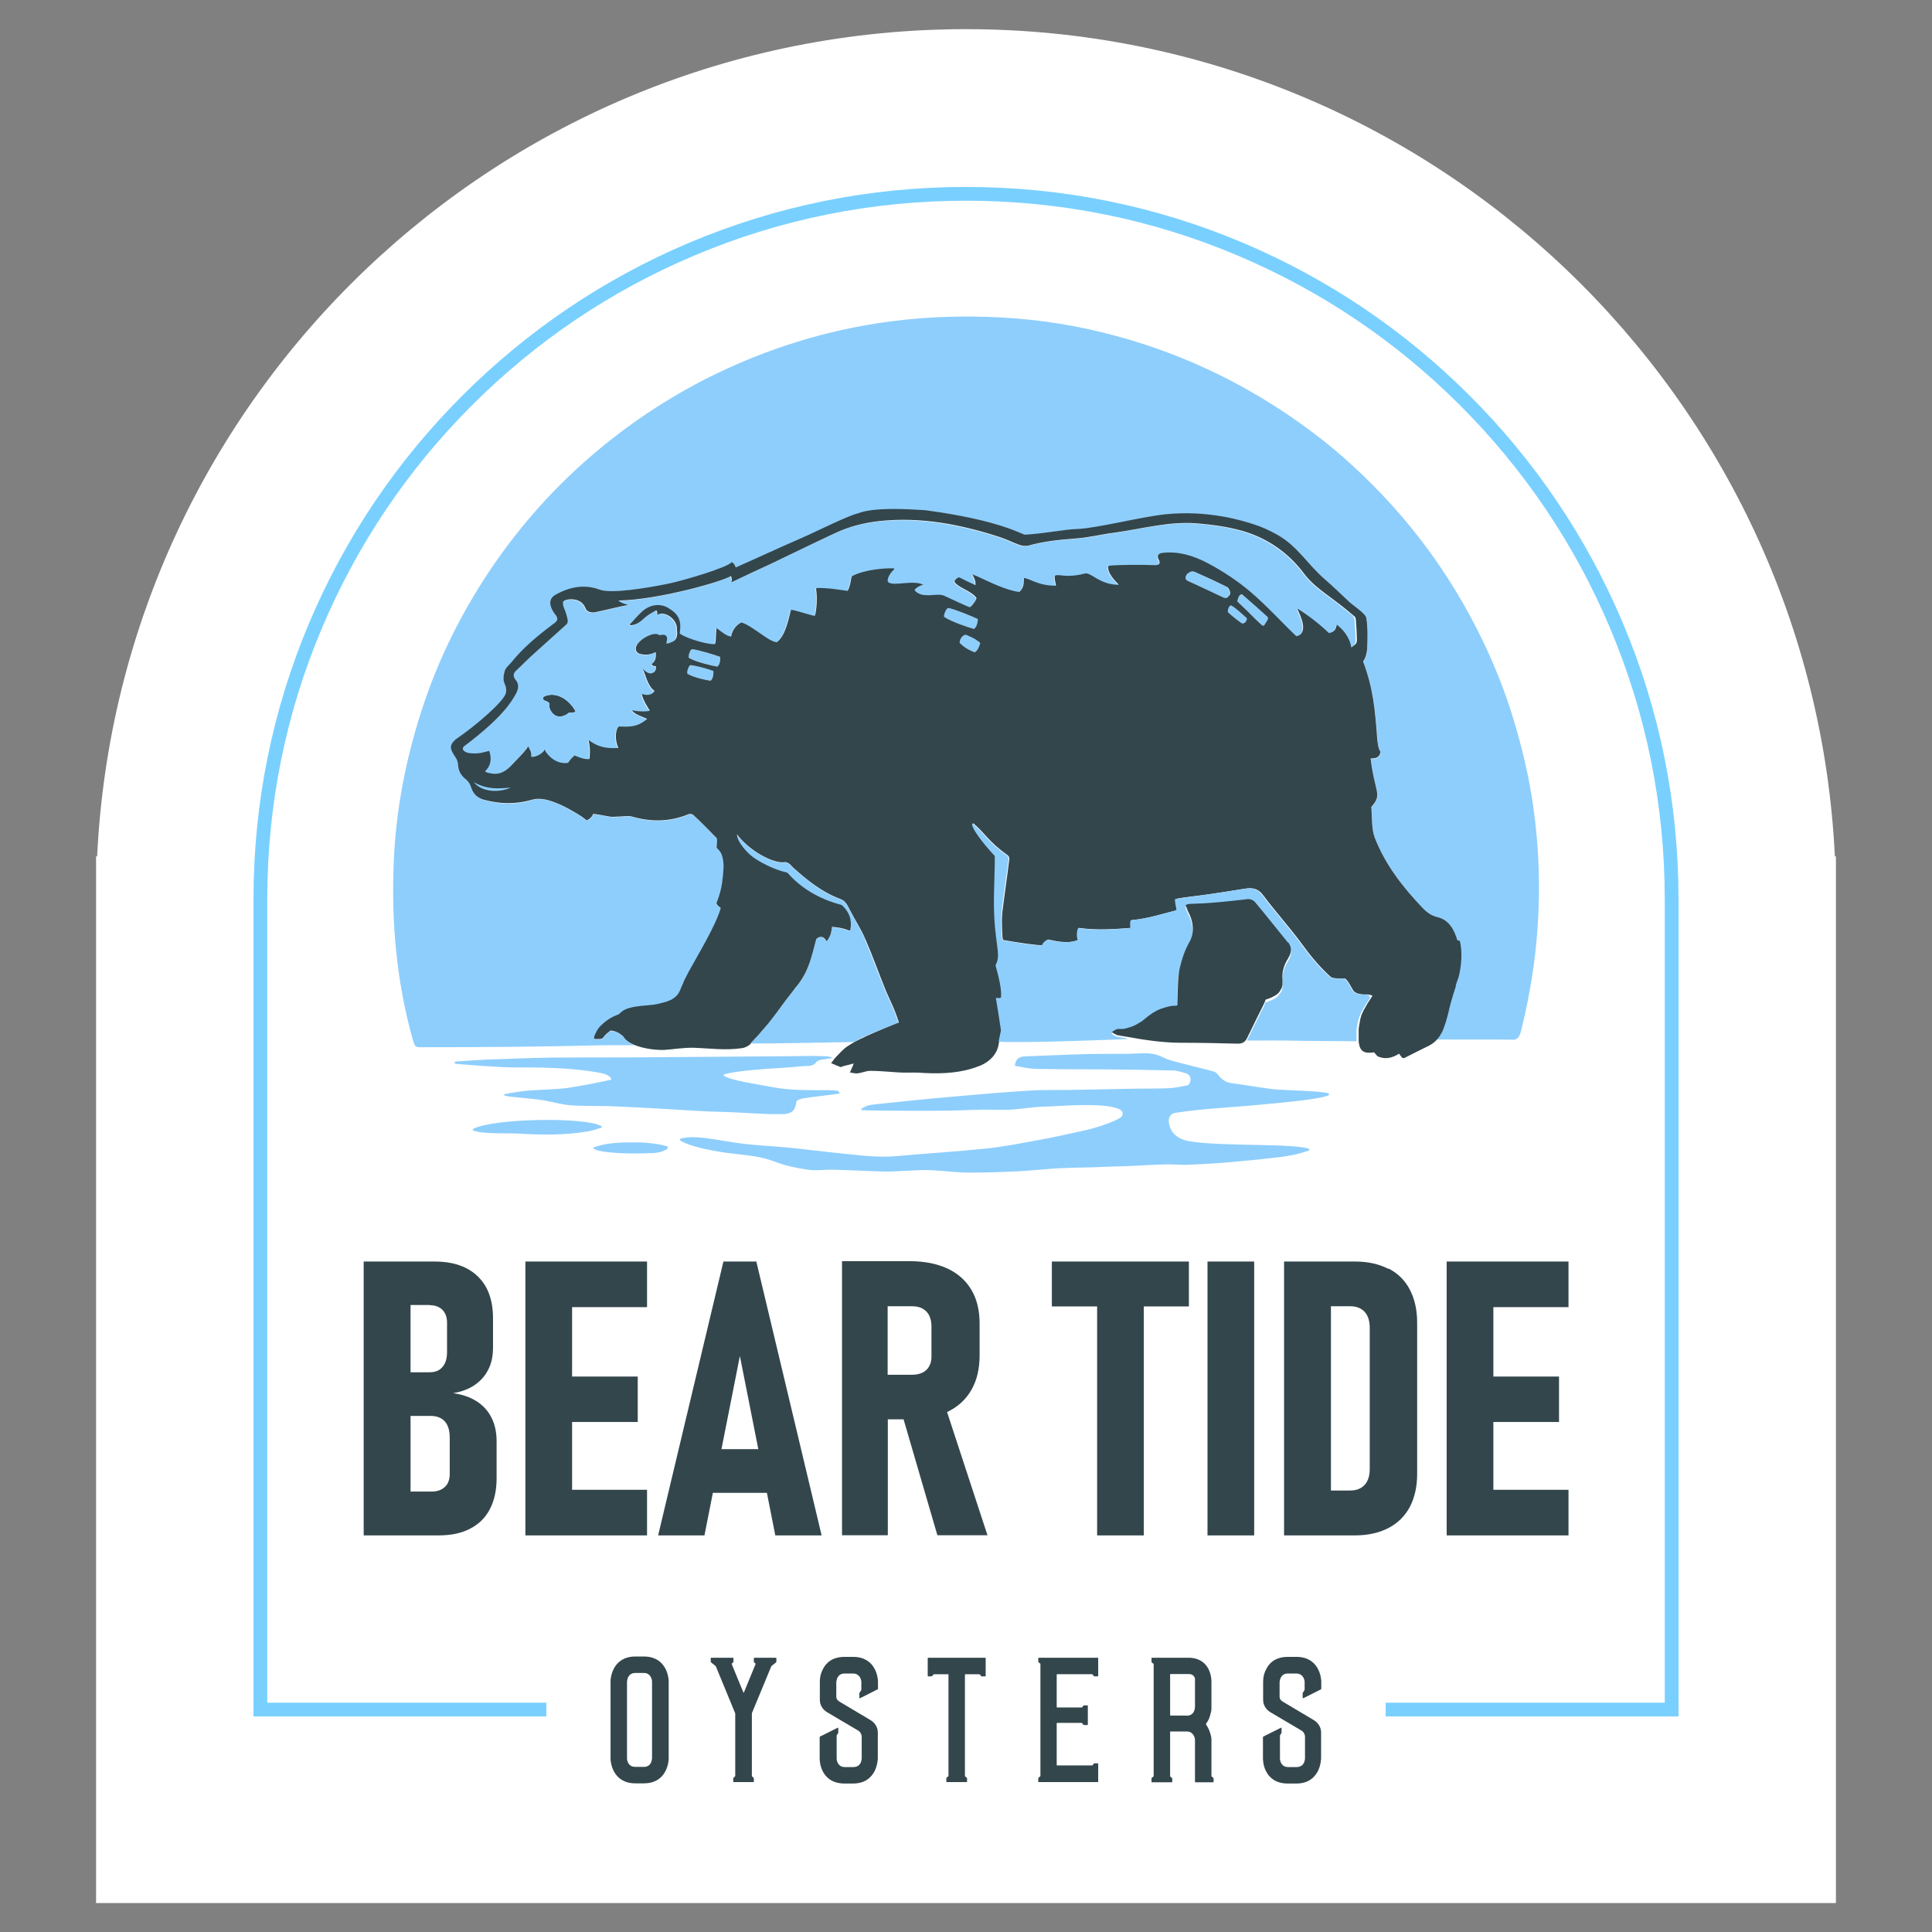 <?xml version="1.0" encoding="UTF-8"?>
<svg id="Layer_1" xmlns="http://www.w3.org/2000/svg" version="1.1" viewBox="0 0 1080 1080">
  <rect x="0" y="0" width="1080" height="1080" fill="#808080" stroke="none"/>
  <!-- Generator: Adobe Illustrator 29.0.0, SVG Export Plug-In . SVG Version: 2.1.0 Build 186)  -->
  <defs>
    <style>
      .st0 {
        fill: #8ecefc;
      }

      .st1 {
        fill: #79d0ff;
      }

      .st2 {
        fill: #33464c;
      }

      .st3 {
        fill: #fff;
      }
    </style>
  </defs>
  <path class="st3" d="M1025.7,478.7c-12.5-257.5-225.2-462.4-485.7-462.4S66.7,221.2,54.3,478.7h-.6v585.1h972.6V478.7h-.6Z"/>
  <g>
    <g>
      <path class="st2" d="M304.3,389.3c-1.3.6-.6,2.2.1,2.3,1.1.3,1.9.8,2.4,1.2.2.2.4.5.3.8-.2,1,.1,2.5.5,3.2,3.4,6.7,9.6,2.6,10.5,1.5,1.3,0,2.3.1,3.2-.2.3-.1.5-.5.3-.8-4.3-7.3-11.5-10.7-17.3-8Z"/>
      <path class="st0" d="M756.8,344.7c-3.1-2.5-6.2-5.1-9.3-7.5-6.5-5-13.6-9.4-18.7-16.2-9-12-20.9-20.1-35.2-24.2-7.9-2.2-16.2-3.3-24.4-4-15.9-1.4-31.3,3.1-46.8,5.2-7.1,1-14.1,2.7-21.2,3.2-9,.7-17.9,1.5-26.6,4-1.6.5-3.6,0-5.3-.5-3.7-1.3-7.1-3.1-10.8-4.3-21.9-7-44.1-11.3-67.3-8.9-8.4.9-16.5,3-24.2,6.5-12.2,5.6-24.2,11.5-36.2,17.3-5.3,2.5-17.1,7.9-22.4,10.5.5-1.3.4-2.4-.1-3.6-4.3,2.9-40.2,13.3-62.9,13.7,1.4,1.3,3.7,2,4.8,2.2.2,0,.1.4,0,.4-5.2,1-12.3,2.9-17.6,3.9-2.5.5-5-.2-5.7-2.4-2.6-6.7-12-4.9-12.4-3.4-.2.9,0,2.1.5,3.5.8,2.1,1.5,4.3,2,6.4.2.8,0,2.2-.6,2.7-6,5.5-12.2,10.9-18.2,16.4-3.3,3-6.4,6.3-9.8,9.3-1.9,1.7-2,3.5-.5,5.3,2.6,3.1,1.2,6.2-.4,8.9-1.6,2.7-6.1,11.6-28.5,28.4-.8.7-1.4,2.6,2.5,3.6,5.6.8,8.9-.6,11.4-1.1.2,0,.4,0,.4.3,1.9,6-.4,9-2.4,11,.3.8,2.5,1.1,3.8,1.3,4.4.8,7.9-1.3,10.6-4.3,2.5-2.7,8.5-8.5,9.6-10.9.4,1,2.1,3.2,1.7,5.8,3.1.6,7.2-2.7,7.5-4,1.9,3.9,7.2,8.5,13.1,7.4,1.6-2.2,2.9-3.4,3.7-4.1.6.3,6,2.7,8.3,1.9.7-5.6-.2-8.3-.4-10.5,5.2,4.1,10.1,4.8,16.6,4.4-2.1-4-1.8-10.7.3-12,6,.2,10.1.4,15.7-4.2-2.2-1.4-7-2.4-8.5-4.9,2.9.8,8.9.9,10,.2-1.4-2.3-3.3-4.6-4.5-9.3,3.5,1.1,5.8.5,7.2-1.7-4.2-2.8-5.3-10.3-6.7-12.3,1.5,1.4,3.3,2.8,4.8,2.5,2-.4,2.7-1.8,2.7-3.7,0-.2-.2-.4-.5-.4-1,.2-1.7-.4-2-1.1,2.7-1.5,2.5-4.6,2.4-6.1,0-.3-.3-.6-.6-.4-1.8,1-4.6,1.8-8.3.8-1.7-.5-2.9-2.2-2-4.3,1.4-3.4,7.5-7.1,11.2-6.8.8,0,1.7.7,1.7.7,2.7-.6,4.4-.3,4.3,2.3,0,.6-.1,1.5-.4,2.1,0,.1,0,.3.2.3.8,0,2.6-.8,3.3-1.1,3-1.5,2.5-4.8,2.4-6.7.5-5.5-6.6-11-11.2-8.2.3-1,.3-1.5-.1-2.4-.1-.2-.4-.3-.6-.1-1.8,1.2-3.8,1.9-7.3,5.1-1.2,1.1-2.6,2-4.1,2.6-1.4.5-2.8.8-3.2.2,2.3-2.4,4.4-5,6.9-7.3,4.5-4.1,10.2-4.8,14.7-2.1,6.1,3.5,7.6,7,6.5,14,0,.2,0,.4.2.5,2.4,1.8,12.7,5.6,18.9,5.8.4,0,.8-.3.8-.7.4-2.1.2-5,.6-8.3,2,1.3,5.6,4.7,8.2,4.7.7-4.7,4.5-7.5,5.9-7.8,6.6,2.2,15.1,10.7,19.6,11,4.9-3.6,6.7-13.4,7.8-17.6,0-.3.4-.5.7-.5,4.9,1,12.1,3.6,12.7,3.3.6-.3,1.8-8.4.8-14.9,0-.3.2-.6.5-.6,6.2-.3,13.2,1.1,17.1,1.6,1.2-2,1.6-4.4,2.1-7.4,0-.4.3-.8.7-1,6.7-3.6,18-4.4,23-4.2.3,0,.4.4.2.6-2.8,2.7-3.4,4.4-3.6,6.3,0,.3.1.6.3.8,3,2.7,13.8-1.4,19.6,1.5-2.1.6-3.9,1.6-4.7,2.7-.1.2-.1.4,0,.5.8,1,2.4,2.1,4.4,2.4,5.2.8,8.9-.9,12.2.6,3.2,1.5,13.5,6.3,14.1,6.3.9-.1,4.2-4.6,3.7-5.2-2.7-4-11.7-6.2-12.3-9.4.6-1,1.9-2.2,2.9-2,2,1.1,6.1,3.1,8.9,4.3.2-3-1.2-4.6-1.8-6,.9.3,1.7.5,2.4.9,6.4,2.8,16.6,8.1,23.9,8.9,2.7-2.5,2.4-4.9,2.5-7.4,0-.2.3-.4.5-.4,4.7,1.3,8.2,4.3,17.5,4.3-.2-1-1.2-5.3-.5-5.6,2.3-1.2,5.7,1.6,16.6-1.2,3.5-.9,8.1,6.3,18.9,6.3.3-.3-5.6-4.9-5.9-9.6,0-.6.4-1,.9-1.1,6.2-.6,19-.6,25.1-.3,2.3,0,3.7-.6,2.2-3.3-1-1.9,0-3.2,1.9-3.5,9.3-1.2,18.1,1.7,26,5.9,8.1,4.3,16.7,10,23.7,16,8.2,7.1,18.6,18.2,25.4,24.6,0,0,.2.1.3,0,6.9-1.8,1.8-11.7.4-15,0-.1,0-.3.2-.2,1.9,1.2,9.9,6.3,17.4,13.5,3.4-.6,3.8-2.5,4.4-4.7,3.3,2.5,7,6.5,8.1,12.7.5-.9,2.8-1.1,2.7-3.7,0-4-.3-8-.6-12,0-.5-.4-1.2-.8-1.5ZM321.3,398.1c-1,.3-2,.3-3.2.2-.9,1.1-7,5.2-10.5-1.5-.4-.8-.6-2.2-.5-3.2,0-.3,0-.6-.3-.8-.5-.4-1.3-.9-2.4-1.2-.8,0-1.4-1.7-.1-2.3,5.9-2.6,13,.7,17.3,8,.2.3,0,.7-.3.8Z"/>
      <path class="st0" d="M857.2,451.5c-2.3-16.5-6.1-32.6-10.9-48.6-7-23.2-16.7-45.2-28.7-66.1-11.3-19.6-24.5-37.8-39.7-54.6-13.4-14.7-27.8-28.2-43.6-40.1-15.9-12-32.7-22.5-50.6-31.5-19.1-9.6-38.8-17.1-59.4-22.7-20.9-5.7-42.2-9.2-64-10.4-20.4-1.1-40.8-.6-61.1,2-24.5,3.1-48.2,9-71.2,17.6-28.9,10.8-55.7,25.5-80.4,44-27.6,20.7-51.2,45.2-70.8,73.4-17.9,25.9-31.9,53.7-41.5,83.8-8.7,27.2-14,55-15.2,83.6-1.4,33.4,1.5,66.4,10.5,98.7,1.6,5.6,1.3,4.8,9,4.8,1.5,0,3,0,4.5,0,29.5,0,58.9-.3,88.4-1,7.4-.2,14.8-.1,22.2-.1-2.9-1.2-5.2-2.8-6.2-4.8,0,0,0,0,0,0-.3-.2-.6-.5-.9-.7,0,0-.2-.1-.3-.2-.1-.1-.3-.2-.4-.3-.1,0-.2-.2-.3-.2-.1,0-.2-.2-.4-.3-.1,0-.3-.2-.4-.2-.1,0-.2-.1-.4-.2-.1,0-.3-.2-.5-.2-.1,0-.2-.1-.4-.2-.2,0-.4-.1-.5-.2-.1,0-.2,0-.4-.1-.2,0-.5-.1-.7-.2-.1,0-.2,0-.3,0-.4,0-.7-.1-1.2-.2-.9.7-2.5,1.7-3.9,3.7-.1.2-.3.3-.5.5,0,0-.1,0-.2.1-.1,0-.3.2-.4.2-.1,0-.2,0-.3.1-.1,0-.2,0-.3.1-.1,0-.2,0-.3,0-.1,0-.2,0-.4,0-.1,0-.2,0-.3,0-.1,0-.2,0-.3,0,0,0-.2,0-.3,0-.1,0-.2,0-.4,0,0,0-.1,0-.2,0-.1,0-.3,0-.4,0,0,0-.1,0-.2,0,0,0-.2,0-.3,0,0,0,0,0,0,0,0,0,0,0,0,0-.3,0-.6-.4-.5-.7,0,0,0,0,0,0,0,0,0,0,0,0,0-.2,0-.3.1-.5,0-.1,0-.2,0-.3,0-.2.1-.3.2-.5,0-.1,0-.2.1-.3,0-.1.1-.3.2-.4,0-.1.1-.3.2-.4,0-.1.1-.2.2-.4,0-.1.1-.3.2-.4,0,0,0-.2.1-.3,0-.2.2-.4.3-.5.5-.8,1-1.5,1.5-2.1.3-.4.7-.7,1.1-1.1,2.3-2.2,5.1-4.1,8.1-5.3.5-.2,1-.4,1.5-.6.2-.1.4-.3.7-.6.2-.2.3-.3.5-.5.6-.5,1.4-1.2,2.9-1.8,1.8-.8,3.9-1.2,6.1-1.5,1.3-.2,2.8-.3,4.5-.5,1.1,0,2.1-.2,3.2-.3,1.2-.1,2.6-.3,4-.6,2-.4,3.9-.8,5.5-1.5.1,0,.3-.1.4-.2.1,0,.2,0,.3-.1.2,0,.4-.2.6-.3,0,0,.2,0,.3-.1.3-.1.5-.3.8-.4,0,0,0,0,0,0,.2-.1.5-.3.7-.5,0,0,0,0,0,0,.2-.2.4-.3.7-.5,0,0,0,0,0,0,.2-.2.4-.3.6-.5,0,0,0,0,.1-.1.2-.2.3-.4.5-.5,0,0,.1-.1.2-.2.1-.2.3-.4.4-.5,0-.1.1-.2.2-.3.1-.2.2-.3.3-.5,0-.2.2-.3.3-.5,0-.1.2-.3.2-.4.2-.3.3-.7.5-1.1.2-.6.5-1.3.8-1.9,0,0,0,0,0,0,.3-.7.6-1.4.9-2,0,0,0-.1,0-.2.3-.6.6-1.3.9-1.9,0-.1.1-.2.2-.3.3-.6.6-1.2.9-1.8.4-.7.7-1.4,1.1-2.1,4.9-9,14.7-25.1,17.7-35.2-.7-.6-1.9-1.4-2.4-2.7,2.2-5.9,3.2-10.6,3.6-15.2.3-4.1.7-7.2-.4-11.1-.7-2.6-1.9-3.4-3.1-4.7,0-.7.7-4.8,0-5.4-4-3.9-8.8-9.1-12.9-12.8-.7-.6-2-.8-2.9-.5-10.3,4.2-20.7,4.5-31.4,1.3-2.5-.7-5.4-.1-8.1,0-1.2,0-2.5.3-3.6.1-2.6-.3-7.6-1.5-10.2-1.6-.3,1.8-3,3.5-3.7,3.6-1.1-1.5-10.7-7.1-15.3-9.1-4.7-2-10-4-15.2-2.4-9,2.7-17.7,2.5-26.7,0-3.8-1-6.1-3.3-7.3-7.1-.5-1.7-1.6-3.3-3-4.4-2.6-2.1-4-4.5-4.2-7.8-.1-1.4-.5-2.9-1.2-4-3.2-4.7-4.2-7,0-10.6,11.8-8,26.4-20.9,27.8-25.5.5-1.6.3-3.5-.7-5.7-.9-1.9-.5-4.8.2-7,.6-1.8,2.5-3.2,3.7-4.8,6.5-8,14.4-14.5,22.6-20.8,2.4-1.8,4-2.7,2.4-5.2-.4-.6-.9-1.1-1.3-1.7-2.8-4.3-2.7-7.9.9-10,7.8-4.4,16.2-6.1,24.7-2.9,6.3,2.4,26.1-.8,38.3-3.3,8.4-1.7,33.7-9.3,35.5-12.1,1.6.9,1.9,2.1,2.3,3,10.7-4.7,26.2-11.9,36.9-16.5,8.1-3.5,25.1-12.2,31.6-13.8,9-3.5,27.7-2.3,37.4-1.7,42.9,5.6,54.2,13.8,55.9,13.7,13.8-1.1,20.9-3,29.2-3.2,10.8-.3,35.1-6.7,49.1-8.2,24.5-2.6,44.6,4,49.2,5.5,4.6,1.5,9,3.5,13.2,5.8,11.7,6.5,17.1,16.5,27,25.2,4.7,4,9.1,8.3,13.6,12.6,2.1,2,8.9,6.5,9.4,8.9.9,5.3.7,11.6.5,17,0,1.4-.9,5.4-2.3,7.3,5.7,15.1,6.7,27.3,7.9,43.5.1,1.6.5,5.1,1.6,6.6.1.2.2.4.2.6-.8,3.8-3.7,3.4-5.5,3.5,2.3,19.3,6.8,20,.4,27.1.4,4.9,0,12.4,1.8,16.9,5.9,15.2,15.8,27.9,27,39.7,2.3,2.4,4.8,4.2,8.2,5,6.5,1.6,9.3,7.3,11.1,12.9,1.8,5.7.9,15.2-.8,20.9-.3.7-.5,1.4-.8,2.1,0,0,0,0,0,0-.2.7-.5,1.5-.7,2.2,0,0,0,0,0,0,0,0,.2,0,.2,0-1,3.4-2.1,6.8-3.1,10.2-.1.4-.2.9-.3,1.3-.1.5-.2,1-.4,1.5,0,0,0,0,0,0,0,.3-.2.7-.2,1-.3,1.2-.6,2.4-.9,3.5,0,0,0,0,0,0,0,.4-.2.7-.3,1.1,0,0,0,0,0,0,0,.3-.2.7-.3,1,0,0,0,0,0,.1,0,.3-.2.6-.3.9,0,0,0,0,0,0,0,.3-.2.6-.3.9,0,0,0,0,0,0,0,.3-.2.6-.3.9,0,0,0,0,0,0-.6,1.8-1.2,3.3-1.9,4.3-.5.9-1.1,1.8-1.8,2.7h0c-.2.3,0,.7.4.7,5.2,0,14,0,22.3,0,9.4,0,18.1,0,20.1.1,3.9.4,4.6-3.8,5.2-6.2,4.5-18.5,7.6-37.2,8.9-56.2,1.6-22.7.8-45.3-2.4-67.8Z"/>
      <path class="st0" d="M483.7,525.3c-2.5-5.7-5.9-10.9-8.7-16.4-1.3-2.5-2.3-5-5.2-6.1-10.1-3.8-18.4-10.4-26.4-17.5-1.2-1.1-2-2.7-4.4-3.2-6.6,1.3-20.5-6.6-27.1-15.5,0,4.1,6.1,11,9.9,13.4,4.8,3.3,11.9,6.6,17.5,7.8.5,0,.9.3,1.2.7,6.8,7.6,16.3,13.8,29.3,17.4.4.1.8.3,1.1.6,5.4,5.3,4.8,10.4,4.3,13.6,0,.2-.3.3-.5.3-4.7-1.8-7.5-1.8-9.7-2.1-.4,3.8-.8,5.3-2.8,7.8-.1.2-.4.1-.5,0-.7-2.1-3-3.2-5.5-1-2.7,10.2-4.1,17.9-10.7,26.1-.4.5-.8,1-1.3,1.6-.1.2-.3.4-.4.6-.3.4-.6.8-.9,1.1-.2.2-.3.5-.5.7-.3.4-.6.8-.9,1.1-.2.2-.4.5-.5.7-.3.4-.6.9-1,1.3-.2.2-.3.4-.5.6-.5.6-.9,1.3-1.4,1.9-.2.3-.4.5-.6.8-.3.4-.6.8-.9,1.2-.5.6-1,1.3-1.4,1.9-.6.8-1.2,1.6-1.8,2.3-.1.1-.2.3-.3.4-.5.6-.9,1.2-1.4,1.8-.2.3-.4.5-.6.8-.4.5-.8,1-1.2,1.5-.2.3-.5.6-.7.9-.4.4-.7.9-1.1,1.3-.3.3-.5.6-.8.9-.3.4-.7.8-1.1,1.3-.3.3-.5.6-.8.9-.3.4-.7.8-1,1.2-.3.3-.6.6-.8.9-.3.4-.7.8-1,1.1-.3.3-.6.6-.9.9-.3.4-.7.7-1,1.1-.2.2-.3.3-.5.5l-.6.8c2.9,0,7.7,0,10.1,0,17.1-.3,30.8-.5,47.9-.8,3.8-2.7,10.4-5.2,24.6-10.7-2.7-8.5-5.3-13-7.3-17.8-3.9-9.5-7.3-19.2-11.4-28.7Z"/>
      <g>
        <path class="st0" d="M742.4,611.1c-5.3-1.4-25-1.6-30.4-2.2-7.9-.9-15.6-2.4-23.5-3.4-3.4-.4-5.7-2.2-7.7-4.8-.6-.8-1.6-1.6-2.6-1.8-1.8-.5-3.6-.9-5.3-1.4-4-1-7.9-1.9-11.9-3-3.7-1-7.5-1.7-10.8-3.4-3.5-1.8-7-2.4-10.7-2.3-3.5,0-7,.3-10.6.3-6.6,0-13.3,0-19.9.1-11.9.3-23.7.9-35.6,1.3-3.9.1-5.6,1.4-6.1,5.3,3.6.6,7.2,1.5,10.8,1.7.3,0,.6,0,.8,0,13.1.3,26.1.2,39.2.3,12.4.1,24.7.3,37.1.6,2.6,0,5.3.8,7.8,1.6,1.9.6,2.9,2.3,2.4,4.4-.2.9-.8,2.1-1.5,2.3-3.4.7-6.8,1.4-10.2,1.6-6.6.3-13.2.2-19.9.3-12.3.2-24.6.5-36.9.7-7.4.1-14.9-.1-22.2.4-14.3.9-28.5,2.1-42.7,3.4-13.9,1.2-27.7,2.6-41.6,4.1-3,.3-6.1.6-8.8,2.6-.3.3-.2.8.2.8,5.6.3,31.2.4,44.5.3,8,0,15.9-.5,23.9-.6,4.9,0,9.9.3,14.8,0,5.7-.3,11.3-1.4,17-1.6,9.8-.2,36.3-2.9,44.3,1.7,1.6.9,1.7,3.2.1,4.3-4.5,3-15.8,6.3-19.2,7-8.9,2-17.8,4-26.7,5.6-9.9,1.8-19.8,3.8-29.8,4.8-16.6,1.7-33.2,2.7-49.8,4.2-10.3.9-20.3-.5-30.5-1.5-9.9-1-19.9-2.3-29.8-3.3-8-.8-16.1-1.1-24.1-2-6.9-.8-13.8-2.2-20.7-3.1-4.1-.6-10.1-1.2-15.1,0-.6.2-.8,1-.2,1.3,5.3,3.2,15.9,5.2,22.6,6.3,10.1,1.6,20.3,1.6,30.1,5.4,5.9,2.3,12.3,3.6,18.6,4.5,4.7.7,9.6-.2,14.4,0,9.5.2,19.1.8,28.6,1,6.8.1,17.4-1,24.3-.8,8.8.3,14.7,1.4,23.5,1.4,8.9,0,16.9-.3,25.9-.7,6.8-.3,16-1.3,22.8-1.7,10.2-.5,18-.4,28.2-.9,4.1-.2,8.3-.2,12.4-.4,6.8-.3,13.7-.8,20.5-.9,4-.1,8,.4,12,.2,7.2-.3,14.4-.7,21.6-1.3,9.3-.8,18.6-1.7,27.9-2.8,4.5-.5,11.9-1.6,17.8-3.9.4-.2.4-.7,0-.9-8.4-3.2-48-1.2-66.7-4.2-5.5-1-9.6-3.5-11.1-8.4-1.6-5,.7-7.1,3-7.5,15.2-2.4,32.5-3.1,47.8-4.6,9.6-.9,31.9-2.8,37.8-5.1.6-.2.6-1.2,0-1.4Z"/>
        <path class="st0" d="M468.8,610c-1.3-.6-5.9-.6-7.2-.6-10.1,0-19.8.2-29.8-1.7-6.9-1.3-22.9-3.6-27.1-6.3-.3-.2-.3-.7.1-.8,4.9-1.5,14.2-2.4,23.7-3.1,7.3-.5,14.7-.9,20.2-1.5,2.6-.3,5.7.5,7.6-2.3.5-.7,2.3-1.2,3.3-1.4,1-.2,6.3-.8,5.9-1-1.4-.8-4.7-.9-6.2-.9-4.7-.2-9.4-.1-14.1,0-31,.2-62,.5-93.1.7-14.6,0-29.3,0-43.9.1-12,.2-23.9.7-35.9,1.1-3.2.1-11.7.7-17.5,1.1-.8,0-.8,1.2,0,1.3,9.2.8,26.4,2,31.7,2,10.8,0,21.6,0,32.4.9,5,.4,9.9,1,14.8,1.8,3,.5,7.8,1.5,8,4.1-.7.3-15.7,3.4-24,4.6-7.2,1-15.8,1-23,1.6-2.5.2-9,1.2-12.5,1.9-.5,0-.5.8,0,.9,4.6,1,14.5,1.5,19.8,2.3,5.9.8,11.4,2.7,17.3,3.1,7.7.5,17.7.2,25.4.6,15.5.7,29.9,1.6,45.4,2.5,5.1.3,10.2.5,15.3.6,10.7.3,21,1.4,31.8,1.2,3.7,0,7.5-.9,7.9-6.7,0-.6,1.2-1.4,2-1.6,1.4-.5,3-.7,4.5-.9,4.5-.7,12.6-1.5,17-2.2,1.4-.2.7-.9.1-1.1Z"/>
        <path class="st0" d="M336.2,629.5c-9.1-5.2-60.2-4.4-71.6,1.5-.4.2-.4.9,0,1,5.5,2.1,19,1.3,26,1.7,12.8.8,25.6.9,38.3-1.3,2.3-.4,4.6-1.2,7.2-2,.4-.1.5-.7,0-.9Z"/>
        <path class="st0" d="M372.7,640.7c-2.8-.8-8.9-2.1-17.8-2.1-6.5,0-15.8,0-22.9,2.8-.3.1-.4.5-.1.7,3,2.4,19.7,3.1,30.9,2.5,5.3.2,8.4-1.2,10.1-2.3.7-.4.5-1.4-.2-1.6Z"/>
      </g>
      <path class="st0" d="M685.8,328.1c-5.1-2.6-14.5-6.8-18-8.4-.9-.4-1.9-.4-2.8.1-.6.3-1.3.8-1.6,1.2-.9,1.3-1.5,2.9.8,3.9,3.8,1.6,7.5,3.5,11.3,5.2,2.7,1.2,5.3,2.5,8.5,4,.7.3,1.6.2,2.2-.4.6-.6,1.3-1.3,1.3-2,0-1.2-.8-3.1-1.8-3.6Z"/>
      <path class="st0" d="M694.6,332.5c-.3-.2-.6-.2-.9,0-.8.5-1.4,1.2-1.8,3.3,0,.2,0,.5.1.7.8.8,4.5,4.4,5.4,5.2,2.7,2.6,6.5,6.4,8.3,8,.4.3.9.2,1.2-.2l1.9-3c.3-.5.2-1.2-.2-1.6-2.8-2.5-11.8-10.5-13.9-12.3Z"/>
      <path class="st0" d="M402.3,367.1c-2-.7-12.1-3.9-15.4-4.2-1,0-2.2,2.9-1.9,4.6,0,.1,0,.2.2.3,3.5,2.1,13.9,4.5,15.6,4.8.1,0,.3,0,.4-.1,1.3-1.3,1.5-3.9,1.4-5,0-.2-.1-.3-.3-.4Z"/>
      <path class="st0" d="M398.5,375c-2-.7-6.4-2.4-12.4-3.2-1,0-2.2,2.9-1.9,4.6,0,.1,0,.2.2.3,3.5,2.1,11,3.6,12.6,3.8.1,0,.3,0,.4-.1,1.3-1.3,1.5-3.9,1.4-5,0-.2-.1-.3-.3-.4Z"/>
      <path class="st0" d="M688.5,338.6c-1.5-.9-2.5,3.2-2,3.7,2.3,2.2,4.8,4.2,7.5,6,.2.1.4.2.6.2,1.5.1,2.3-1.5,2.5-2.5,0-.3,0-.5-.3-.7-2.7-2.3-5.2-4.8-8.2-6.7Z"/>
      <path class="st0" d="M544.6,351.5c1.5-1.2,2-4,2-5.2,0-.2,0-.3-.3-.4-2.1-.9-12.6-5.3-16.1-6-1.1,0-2.6,2.9-2.5,4.7,0,.1,0,.3.2.4,3.6,2.6,14.5,6.2,16.3,6.6.1,0,.3,0,.4,0Z"/>
      <path class="st0" d="M547.5,359c-1.7-1.2-1.9-1.8-7.4-4.1-.2,0-.5,0-.7,0-1.7.7-2.5,2-2.9,3.7,0,.4,0,.8.3,1.1,3,2.9,6,4.1,7.7,4.8.2,0,.4,0,.6,0,1.5-1,2.4-3.3,2.7-4.6,0-.3,0-.7-.4-.9Z"/>
      <path class="st2" d="M814.7,525.6c-1.7-5.6-4.5-11.3-11.1-12.9-3.4-.8-5.9-2.6-8.2-5-11.2-11.7-21.1-24.4-27-39.7-1.7-4.5-1.4-11.9-1.8-16.9,6.4-7.1,1.9-7.8-.4-27.1,1.8-.2,4.7.3,5.5-3.5,0-.2,0-.4-.2-.6-1.1-1.5-1.4-5.1-1.6-6.6-1.2-16.3-2.2-28.4-7.9-43.5,1.5-1.9,2.3-5.9,2.3-7.3.2-5.4.4-11.8-.5-17-.4-2.5-7.2-6.9-9.4-8.9-4.5-4.3-8.9-8.5-13.6-12.6-10-8.6-15.3-18.7-27-25.2-4.3-2.4-8.7-4.4-13.2-5.8-4.6-1.5-24.7-8.1-49.2-5.5-14,1.5-38.3,7.8-49.1,8.2-8.3.3-15.4,2.2-29.2,3.2-1.7.1-13.1-8-55.9-13.7-9.7-.6-28.4-1.8-37.4,1.7-6.5,1.6-23.5,10.3-31.6,13.8-10.7,4.6-26.2,11.8-36.9,16.5-.4-1-.7-2.1-2.3-3-1.8,2.9-27.1,10.4-35.5,12.1-12.2,2.5-32,5.7-38.3,3.3-8.5-3.2-17-1.5-24.7,2.9-3.7,2.1-3.7,5.7-.9,10,.4.6.9,1.1,1.3,1.7,1.6,2.5,0,3.4-2.4,5.2-8.2,6.2-16.1,12.7-22.6,20.8-1.3,1.6-3.2,3-3.7,4.8-.7,2.2-1.1,5-.2,7,1,2.2,1.2,4,.7,5.7-1.4,4.6-16.1,17.5-27.8,25.5-4.3,3.6-3.2,5.9,0,10.6.7,1.1,1.1,2.6,1.2,4,.2,3.3,1.6,5.7,4.2,7.8,1.4,1.1,2.5,2.7,3,4.4,1.2,3.8,3.5,6.1,7.3,7.1,8.9,2.4,17.7,2.6,26.7,0,5.2-1.5,10.4.4,15.2,2.4,4.7,2,14.2,7.5,15.3,9.1.7,0,3.4-1.8,3.7-3.6,2.6.1,7.6,1.3,10.2,1.6,1.2.1,2.4-.1,3.6-.1,2.7,0,5.6-.7,8.1,0,10.7,3.1,21.1,2.9,31.4-1.3.9-.4,2.2-.2,2.9.5,4.1,3.7,9,8.9,12.9,12.8.6.6,0,4.6,0,5.4,1.2,1.4,2.4,2.2,3.1,4.7,1.1,3.9.8,7,.4,11.1-.4,4.7-1.3,9.4-3.6,15.2.5,1.3,1.7,2.1,2.4,2.7-2.9,10.1-12.8,26.2-17.7,35.2-.4.7-.7,1.4-1.1,2.1-.3.6-.6,1.2-.9,1.8,0,.1-.1.2-.2.3-.3.6-.6,1.3-.9,1.9,0,0,0,.1,0,.2-.3.7-.6,1.3-.9,2-.3.6-.6,1.3-.8,1.9-.1.4-.3.7-.5,1.1,0,.2-.2.3-.2.4,0,.2-.2.4-.3.5-.1.2-.2.3-.3.5,0,.1-.1.2-.2.3-.1.2-.3.4-.4.5,0,0-.1.1-.2.2-.2.2-.3.4-.5.5,0,0,0,0-.1.1-.2.2-.4.4-.6.5,0,0,0,0,0,0-.2.2-.4.3-.7.5,0,0,0,0,0,0-.2.2-.5.3-.7.5,0,0,0,0,0,0-.2.1-.5.3-.8.4,0,0-.2,0-.3.1-.2.1-.4.2-.6.3-.1,0-.2,0-.3.1-.1,0-.3.1-.4.2-1.7.6-3.5,1-5.5,1.5-1.4.3-2.8.5-4,.6-1,.1-2.1.2-3.2.3-1.7.1-3.2.3-4.5.5-1.8.2-3.5.6-5.1,1.1-.4.1-.7.3-1,.4-1.5.6-2.3,1.3-2.9,1.8-.2.2-.4.3-.5.5-.2.2-.4.4-.7.6-.5.2-1,.4-1.5.6-3,1.2-5.8,3.1-8.1,5.3-.4.4-.7.7-1.1,1.1-.5.6-1,1.3-1.5,2.1-.1.2-.2.4-.3.5,0,0-.1.2-.1.3,0,.1-.2.3-.2.4,0,.1-.1.2-.2.4,0,.1-.1.3-.2.4,0,.1-.1.3-.2.4,0,.1,0,.2-.1.3,0,.2-.1.3-.2.5,0,.1,0,.2,0,.3,0,.2-.1.3-.1.5,0,0,0,0,0,0,0,0,0,0,0,0,0,.3.1.7.5.7,0,0,0,0,0,0,0,0,0,0,0,0,0,0,.2,0,.3,0,0,0,.1,0,.2,0,.1,0,.3,0,.4,0,0,0,.1,0,.2,0,.1,0,.2,0,.4,0,0,0,.2,0,.3,0,.1,0,.2,0,.3,0,.1,0,.2,0,.3,0,.1,0,.2,0,.4,0,.1,0,.2,0,.3,0,.1,0,.2,0,.3-.1.1,0,.2,0,.3-.1.1,0,.3-.2.4-.2,0,0,.1,0,.2-.1.2-.1.4-.3.5-.5,1.4-2,3-2.9,3.9-3.7.4,0,.8,0,1.2.2.1,0,.2,0,.3,0,.2,0,.5.1.7.2.1,0,.2,0,.4.1.2,0,.4.1.5.2.1,0,.2.1.4.2.2,0,.3.1.5.2.1,0,.2.1.4.2.1,0,.3.2.4.2.1,0,.2.2.4.3.1,0,.2.2.3.2.1.1.3.2.4.3,0,0,.2.1.3.2.3.2.6.5.9.7,0,0,0,0,0,0,1.1,2.1,3.4,3.6,6.2,4.8,5.5,2.3,12.9,3,16.9,2.8,5.4-.4,10.7-1.3,16.1-1.2,9.1.3,18.1,1.6,27.3.2,2.4-.4,4.6-2,4.8-2.6v-.2c.1,0,.7-.8.7-.8.2-.2.3-.3.5-.5.3-.3.7-.7,1-1.1.3-.3.6-.6.9-.9.3-.4.7-.7,1-1.1.3-.3.6-.6.8-.9.3-.4.7-.8,1-1.2.3-.3.5-.6.8-.9.4-.4.7-.8,1.1-1.3.3-.3.5-.6.8-.9.4-.4.7-.9,1.1-1.3.2-.3.5-.6.7-.9.4-.5.8-1,1.2-1.5.2-.3.4-.5.6-.8.5-.6.9-1.2,1.4-1.8.1-.1.2-.3.3-.4.6-.8,1.2-1.5,1.7-2.3,0,0,0,0,0,0,.5-.6,1-1.3,1.4-1.9.3-.4.6-.8.9-1.2.2-.3.4-.5.6-.8.5-.7,1-1.3,1.4-1.9.2-.2.3-.4.5-.6.3-.4.6-.9,1-1.3.2-.2.4-.5.5-.7.3-.4.6-.8.9-1.1.2-.2.3-.5.5-.7.3-.4.6-.8.9-1.1.1-.2.3-.4.4-.6.4-.5.8-1.1,1.3-1.6,6.6-8.3,8-16,10.7-26.1,2.5-2.2,4.7-1,5.5,1,0,.2.4.3.5,0,1.9-2.4,2.3-4,2.8-7.8,2.3.3,5.1.3,9.7,2.1.2,0,.5,0,.5-.3.6-3.2,1.1-8.3-4.3-13.6-.3-.3-.7-.5-1.1-.6-13-3.5-22.5-9.8-29.3-17.4-.3-.4-.7-.6-1.2-.7-5.6-1.2-12.7-4.6-17.5-7.8-3.8-2.4-10-9.3-9.9-13.4,6.6,9,20.5,16.8,27.1,15.5,2.4.5,3.3,2.2,4.4,3.2,7.9,7.1,16.2,13.7,26.4,17.5,2.9,1.1,3.9,3.6,5.2,6.1,2.8,5.5,6.3,10.7,8.7,16.4,4.1,9.4,7.5,19.1,11.4,28.7,2,4.8,4.6,9.3,7.3,17.8-10,3.9-20.2,8.4-20.1,8.5.2-.1.5-.2.7-.3-3.2,1.4-6.4,3.1-9.4,5.1-2.4,1.6-4.3,3.9-6.3,5.9-1,1-1.8,2.3-2.8,3.5,1.8.8,3.5,1.5,5.3,2.2.3.1.7-.3,1.1-.4,2-.5,4-1,6.2-1.6-.2.6-.3.9-.4,1.2-.2.5-.5,1.1-.7,1.6-.3.7-.7,1.5-1,2.2,1.5.2,3,.7,4.5.5,2.3-.3,4.6-1.4,6.9-1.4,5.3,0,10.6.6,15.9.9,3.5.2,7.1,0,10.7.1,10.3.7,20.5.7,30.3-2.3,1.6-.5,3.2-1.1,4.8-1.7,5.3-2.3,9.2-6.4,10.1-12,0-.5.2-.9.3-1.4.4-2,.9-4,1.3-6.1,0-.2,0-.3,0-.5-1-6.1-2-12.9-2.8-17.8,1.1.4,1.9.2,2.8,0,.8-6.1-3.2-18.1-3-18.3,3.6-6.5-1-12.1-.9-36.2,0-5.6.6-20,.5-24.9-3.1-3.2-12.6-14.3-12.7-17.8,0-.3.3-.4.5-.2,6.3,5.3,8.4,10.2,18.9,17.6.7.5,1.2,1.6,1,2.4-1.2,9.9-2.7,19.8-3.9,29.7-.4,3.9-.2,8,0,11.9,0,1.5.2,2.6.3,3.1,0,.2.2.4.4.4,5.9,1.1,21.6,3.5,21.9,2.7.5-1.5,2.3-2.7,3.1-3,2.3.4,10.8,2.9,16.8.2-.9-3-.2-5.9.3-6.7,10.4,1.5,20.9.6,29.1,0-.1-2.2,0-3.2.1-4,0-.2.2-.4.5-.4,9-.7,18.2-3.8,24.7-5.4.4,0,.6-.4.5-.8-.3-1.5-.7-3.3-.8-5.2,0-.3.2-.5.4-.5,5.2-1,13.8-1.8,18.8-2.6,6.5-1,12.9-1.9,19.4-3,4.1-.7,7.4-.3,10.3,3.6,7,9.4,15,18.1,21.9,27.6,4.8,6.6,9.9,12.7,15.9,18.1,0,0,.2.1.3.2,0,0,0,0,0,0,.6.3,1.7.5,2.9.6,1.9.2,4.1.2,4.8.1,1.5.9,2.9,3.9,4.7,6.9,1.2,1.3,3.2,2,6.5,2,.4,0,.7,0,1.1,0,0,0,.1,0,.2,0,.3,0,.7,0,.9.1.3,0,.5.1.8.2,0,0,0,0,0,0,.3,0,.6.2.8.3.2,0,.3.1.3.1-.1.2-.3.5-.4.7,0,0-.1.2-.2.3,0,.2-.2.3-.3.5-.3.4-.6,1-1,1.5,0,0-.1.2-.2.3-.1.2-.2.4-.4.6-.1.2-.2.3-.3.5-.1.2-.2.4-.3.6-.1.2-.3.4-.4.6-.1.2-.2.4-.3.6-.1.2-.3.5-.4.7,0,.2-.2.4-.3.5-.2.3-.3.6-.5.9,0,.2-.2.3-.2.5-.2.4-.4.8-.6,1.2,0,0,0,.1-.1.2,0,0,0,0,0,0,0,0,0,0,0,.1-.2.4-.4.9-.5,1.4,0,0,0,.1,0,.2-.2.4-.3.8-.4,1.2,0,0,0,.2,0,.3-.1.4-.2.8-.3,1.2,0,.1,0,.2,0,.4-.1.5-.2,1-.3,1.5,0,.4-.1.7-.2,1.1,0,0,0,.2,0,.2,0,.3,0,.5-.1.8,0,.1,0,.2,0,.4,0,.2,0,.3,0,.5,0,.2,0,.4,0,.6,0,0,0,.1,0,.2,0,.3,0,.6,0,.9,0,0,0,0,0,0,0,0,0,0,0,0h0c0,.4,0,.8,0,1.2,0,.5,0,.9,0,1.5,0,1.1,0,2.3.3,3.4.4,2.3,1.6,3.9,3.7,4.4,1.7.4,3.5,0,4.7,0,.9,1,1.5,2,2.2,2.3,4.2,1.8,8.1.7,11.7-1.6.5.7.9,1.3,1.5,2,.3.5,1,.6,1.5.4,4.5-2.3,8.9-4.5,13.4-6.7,2.2-1.1,4-2.5,5.3-4.2,0,0,0,0,0,0,.7-.8,1.3-1.7,1.8-2.7.7-1,1.3-2.5,1.9-4.3,0,0,0,0,0,0,0-.3.2-.6.3-.9,0,0,0,0,0,0,0-.3.2-.6.3-.9,0,0,0,0,0,0,0-.3.2-.6.3-.9,0,0,0,0,0-.1,0-.3.2-.6.3-1,0,0,0,0,0,0,0-.3.2-.7.3-1.1,0,0,0,0,0,0,.3-1.1.6-2.3.9-3.5,0-.3.2-.7.2-1,0,0,0,0,0,0,.1-.5.2-1,.4-1.5.1-.4.2-.9.3-1.3.9-3.4,2-6.8,3.1-10.2,0,0-.2,0-.2,0,0,0,0,0,0,0,.2-.8.5-1.5.7-2.2,0,0,0,0,0,0,.2-.7.5-1.4.8-2.1,1.7-5.7,2.5-15.2.8-20.9ZM397.4,380.4c0,0-.2.1-.4.1-1.7-.2-9.1-1.7-12.6-3.8-.1,0-.2-.2-.2-.3-.2-1.7,1-4.6,1.9-4.6,6,.9,10.4,2.5,12.4,3.2.2,0,.3.2.3.4.1,1.1-.1,3.8-1.4,5ZM401.2,372.5c0,0-.2.1-.4.1-1.7-.2-12.1-2.6-15.6-4.8-.1,0-.2-.2-.2-.3-.2-1.7,1-4.6,1.9-4.6,3.3.3,13.4,3.4,15.4,4.2.2,0,.3.2.3.4.1,1.1-.1,3.8-1.4,5ZM527.7,344.6c0-1.8,1.5-4.8,2.5-4.7,3.5.6,14,5,16.1,6,.2,0,.3.2.3.4,0,1.2-.5,4-2,5.2-.1,0-.3.1-.4,0-1.8-.4-12.7-4-16.3-6.6-.1,0-.2-.2-.2-.4ZM547.8,359.9c-.3,1.3-1.2,3.6-2.7,4.6-.2.1-.4.1-.6,0-1.7-.7-4.7-1.9-7.7-4.8-.3-.3-.4-.7-.3-1.1.4-1.7,1.2-3,2.9-3.7.2,0,.5,0,.7,0,5.5,2.3,5.8,3,7.4,4.1.3.2.4.5.4.9ZM684.1,334.1c-3.2-1.5-5.8-2.7-8.5-4-3.8-1.7-7.5-3.6-11.3-5.2-2.3-1-1.7-2.6-.8-3.9.3-.4,1-.8,1.6-1.2.9-.5,1.9-.5,2.8-.1,3.5,1.5,12.9,5.8,18,8.4,1,.5,1.8,2.4,1.8,3.6,0,.7-.7,1.4-1.3,2-.6.6-1.4.7-2.2.4ZM694.6,348.5c-.2,0-.4-.1-.6-.2-2.6-1.8-5.1-3.8-7.5-6-.5-.4.5-4.6,2-3.7,3,1.8,5.5,4.4,8.2,6.7.2.2.3.4.3.7-.1.9-.9,2.6-2.5,2.5ZM708.7,346.4l-1.9,3c-.3.4-.8.5-1.2.2-1.8-1.5-5.6-5.3-8.3-8-.8-.8-4.6-4.4-5.4-5.2-.2-.2-.2-.4-.1-.7.5-2.2,1-2.8,1.8-3.3.3-.2.6-.2.9,0,2.1,1.8,11.2,9.8,13.9,12.3.5.4.6,1.1.2,1.6ZM755.4,361.9c-1.1-6.2-4.9-10.2-8.1-12.7-.6,2.2-1,4.1-4.4,4.7-7.5-7.2-15.4-12.4-17.4-13.5-.1,0-.3,0-.2.2,1.5,3.3,6.5,13.2-.4,15-.1,0-.2,0-.3,0-6.8-6.4-17.1-17.6-25.4-24.6-7-6-15.6-11.7-23.7-16-7.9-4.2-16.6-7.1-26-5.9-2,.3-2.9,1.6-1.9,3.5,1.5,2.7.1,3.4-2.2,3.3-6.1-.2-18.9-.3-25.1.3-.5,0-1,.5-.9,1.1.3,4.8,6.2,9.3,5.9,9.6-10.7,0-15.4-7.2-18.9-6.3-10.9,2.8-14.4,0-16.6,1.2-.7.3.3,4.6.5,5.6-9.3,0-12.7-3-17.5-4.3-.2,0-.5.1-.5.4-.1,2.5.2,4.9-2.5,7.4-7.3-.8-17.5-6-23.9-8.9-.7-.3-1.5-.5-2.4-.9.6,1.4,2,3.1,1.8,6-2.8-1.2-6.9-3.2-8.9-4.3-1-.2-2.3,1-2.9,2,.6,3.2,9.6,5.4,12.3,9.4.4.7-2.8,5.1-3.7,5.2-.7,0-10.9-4.8-14.1-6.3-3.3-1.5-7,.2-12.2-.6-2-.3-3.6-1.4-4.4-2.4-.1-.2-.1-.4,0-.5.8-1.1,2.6-2.1,4.7-2.7-5.8-3-16.6,1.1-19.6-1.5-.2-.2-.3-.5-.3-.8.2-1.9.8-3.5,3.6-6.3.2-.2,0-.6-.2-.6-5-.2-16.3.7-23,4.2-.4.2-.6.6-.7,1-.5,3-.9,5.4-2.1,7.4-3.9-.5-10.9-1.8-17.1-1.6-.3,0-.5.3-.5.6,1,6.4-.2,14.5-.8,14.9-.6.3-7.9-2.3-12.7-3.3-.3,0-.7.1-.7.5-1.1,4.3-2.9,14.1-7.8,17.6-4.6-.3-13-8.8-19.6-11-1.4.3-5.2,3.1-5.9,7.8-2.6,0-6.2-3.4-8.2-4.7-.4,3.4-.2,6.2-.6,8.3,0,.4-.4.7-.8.7-6.2-.2-16.6-4-18.9-5.8-.2-.1-.2-.3-.2-.5,1-7-.5-10.4-6.5-14-4.6-2.7-10.3-1.9-14.7,2.1-2.4,2.2-4.6,4.8-6.9,7.3.4.5,1.8.3,3.2-.2,1.5-.5,2.9-1.5,4.1-2.6,3.4-3.2,5.5-3.8,7.3-5.1.2-.1.5,0,.6.1.4.9.4,1.5.1,2.4,4.6-2.8,11.7,2.7,11.2,8.2.2,1.9.6,5.3-2.4,6.7-.6.3-2.4,1-3.3,1.1-.1,0-.2-.1-.2-.3.2-.6.3-1.5.4-2.1.1-2.6-1.6-2.9-4.3-2.3,0,0-.9-.7-1.7-.7-3.7-.3-9.8,3.4-11.2,6.8-.9,2.1.3,3.9,2,4.3,3.6,1,6.5.2,8.3-.8.3-.1.6.1.6.4,0,1.4.3,4.5-2.4,6.1.3.7,1,1.3,2,1.1.2,0,.5.2.5.4,0,1.9-.6,3.3-2.7,3.7-1.5.3-3.3-1.1-4.8-2.5,1.4,2,2.5,9.5,6.7,12.3-1.4,2.2-3.7,2.8-7.2,1.7,1.2,4.6,3.1,6.9,4.5,9.3-1.1.7-7,.6-10-.2,1.4,2.5,6.2,3.6,8.5,4.9-5.6,4.7-9.7,4.4-15.7,4.2-2.1,1.3-2.4,8-.3,12-6.6.4-11.4-.4-16.6-4.4.2,2.2,1.1,4.9.4,10.5-2.3.8-7.7-1.6-8.3-1.9-.9.7-2.2,1.9-3.7,4.1-5.9,1.1-11.2-3.5-13.1-7.4-.3,1.3-4.4,4.6-7.5,4,.4-2.7-1.2-4.8-1.7-5.8-1.1,2.4-7.1,8.2-9.6,10.9-2.8,2.9-6.2,5.1-10.6,4.3-1.3-.2-3.5-.5-3.8-1.3,2-2,4.2-5,2.4-11,0-.2-.3-.3-.4-.3-2.5.5-5.7,2-11.4,1.1-3.8-1-3.3-2.8-2.5-3.6,22.4-16.8,26.9-25.8,28.5-28.4,1.6-2.7,3-5.8.4-8.9-1.5-1.8-1.4-3.6.5-5.3,3.3-3,6.4-6.3,9.8-9.3,6-5.5,12.2-10.9,18.2-16.4.6-.5.8-1.9.6-2.7-.5-2.2-1.1-4.4-2-6.4-.6-1.4-.7-2.6-.5-3.5.4-1.5,9.7-3.3,12.4,3.4.7,2.2,3.2,2.9,5.7,2.4,5.3-1.1,12.4-2.9,17.6-3.9.2,0,.3-.4,0-.4-1.2-.2-3.4-.9-4.8-2.2,22.7-.4,58.6-10.8,62.9-13.7.5,1.2.7,2.3.1,3.6,5.3-2.6,17-8,22.4-10.5,12.1-5.8,24.1-11.7,36.2-17.3,7.6-3.5,15.8-5.6,24.2-6.5,23.1-2.5,45.4,1.8,67.3,8.9,3.7,1.2,7.2,3,10.8,4.3,1.6.6,3.7.9,5.3.5,8.7-2.5,17.6-3.3,26.6-4,7.1-.5,14.1-2.3,21.2-3.2,15.6-2.1,30.9-6.6,46.8-5.2,8.2.7,16.5,1.8,24.4,4,14.3,4,26.2,12.2,35.2,24.2,5.1,6.8,12.2,11.1,18.7,16.2,3.2,2.4,6.3,5,9.3,7.5.4.3.7,1,.8,1.5.3,4,.6,8,.6,12,0,2.6-2.3,2.9-2.7,3.7Z"/>
      <path class="st0" d="M765.8,556.3s0,0,0,0c-.3,0-.6-.1-.9-.2-.3,0-.6,0-.9-.1,0,0-.1,0-.2,0-.3,0-.7,0-1.1,0-3.3,0-5.3-.7-6.5-2-1.7-3-3.1-6-4.7-6.9-.7,0-2.8,0-4.8-.1-1.2-.1-2.3-.3-2.9-.6h0c-.1,0-.2-.1-.3-.2-6-5.4-11.1-11.5-15.9-18.1-6.9-9.5-14.9-18.2-21.9-27.6-2.9-3.9-6.2-4.3-10.3-3.6-6.4,1.1-12.9,2-19.4,3-5,.8-13.6,1.7-18.8,2.6-.3,0-.4.3-.4.5.1,2,.5,3.7.8,5.2,0,.4-.1.7-.5.8-6.4,1.6-15.7,4.6-24.7,5.4-.2,0-.4.2-.5.4-.2.8-.2,1.8-.1,4-8.2.6-18.7,1.6-29.1,0-.5.8-1.2,3.6-.3,6.7-6,2.7-14.5.2-16.8-.2-.8.3-2.6,1.5-3.1,3-.3.9-16-1.5-21.9-2.7-.2,0-.4-.2-.4-.4,0-.5-.2-1.6-.3-3.1-.1-4-.4-8,0-11.9,1.1-9.9,2.6-19.8,3.9-29.7.1-.8-.4-1.9-1-2.4-10.6-7.4-12.6-12.4-18.9-17.6-.2-.2-.5,0-.5.2,0,3.6,9.6,14.6,12.7,17.8.1,4.9-.5,19.3-.5,24.9-.1,24.1,4.5,29.7.9,36.2-.1.3,3.9,12.2,3,18.3-1,.3-1.7.4-2.8,0,.8,4.8,1.9,11.7,2.8,17.8,0,.2,0,.3,0,.5-.4,2-.9,4.1-1.3,6.1.3,0,2.9.2,3.4.2,6.8,0,13.7,0,20.5-.1,7-.1,41.6-1.2,48.5-1.6-.4-.2-.8-.3-1.3-.5,0,0,0,0,0,0-.4,0-.8-.2-1.3-.2-.4,0-.8-.1-1.3-.2,0,0,0,0,0,0-.4,0-.9-.2-1.4-.3,0,0,0,0,0,0-.2,0-.3,0-.5,0-.3,0-.6-.2-.9-.3,0,0,0,0,0,0-.2,0-.4-.2-.6-.3,0,0,0,0,0,0-.2,0-.4-.2-.6-.3,0,0,0,0,0,0-.2,0-.3-.2-.5-.3,0,0,0,0-.1,0-.2-.1-.4-.3-.6-.5,0,0,0-.1,0-.2,0,0,0-.1.1-.2,0,0,.2-.1.2-.2,0,0,0,0,0,0,.9-.4,1.5-.8,2-1.1h0c.3-.1.5-.2.8-.2.1,0,.3,0,.4,0,0,0,0,0,0,0,.2,0,.4,0,.7,0,0,0,0,0,.1,0,.3,0,.5,0,.8,0,0,0,0,0,.1,0,0,0,.2,0,.3,0,0,0,.1,0,.2,0,.1,0,.3,0,.4,0,0,0,0,0,0,0,.4,0,.9-.2,1.3-.3,0,0,.2,0,.2,0,1-.2,2-.5,2.9-.9,0,0,0,0,0,0,.5-.2.9-.4,1.4-.5.2,0,.4-.2.6-.3,0,0,.2,0,.3-.1.1,0,.2-.1.4-.2.7-.4,1.4-.8,2.1-1.2,0,0,0,0,.1,0,0,0,0,0,0,0,0,0,0,0,.1,0,1.1-.7,2.2-1.5,3.2-2.4,0,0,0,0,0,0,.2-.1.3-.3.5-.4.5-.4,1.1-.9,1.8-1.4h0c2.8-2.1,5.3-3.3,8.5-4.2.4-.1.7-.2,1.1-.3.2,0,.3-.1.5-.1.4-.1.7-.2,1.1-.3.1,0,.2,0,.3,0,.3,0,.6-.1.9-.2.1,0,.2,0,.3,0,.4,0,.7-.1,1-.1,0,0,.1,0,.2,0,.3,0,.6,0,.9,0,.3,0,.5-.2.6-.5.2-5.1.3-15.8,1.3-20.3,1.2-5.1,2.9-10.3,5.5-14.8,3.2-5.5,2.1-11.9-.8-17.1,0-.2-1.4-3.2-1.3-3.3.6-1.2,3.2-.9,9.4-1.2s16-1.3,25.4-2.4c1.2-.1,3,.6,3.9,1.6,6.3,7.6,12.4,15.3,18.6,22.9,2.1,2.6,2.5,5.5,0,9.5-2.2,3.5-3.3,7.6-3,11.7,0,.4,0,.8,0,1.2,0,.1,0,.3,0,.4,0,.2,0,.5,0,.7,0,.2,0,.3,0,.5,0,.2,0,.4-.1.5,0,.2,0,.3-.1.5,0,.1,0,.3-.1.4,0,.2-.1.3-.2.5,0,.1-.1.2-.2.4,0,.2-.2.3-.3.5,0,0-.1.2-.2.3-.1.2-.2.4-.3.5,0,0,0,.1-.1.2-.4.5-.8.9-1.2,1.3,0,0,0,0,0,0-.2.2-.5.4-.7.6,0,0,0,0-.1,0-.2.2-.5.3-.7.5,0,0-.1,0-.2.1-.2.1-.5.3-.8.4,0,0-.1,0-.2.1-.3.1-.5.3-.8.4,0,0-.2,0-.2.1-.3.1-.5.2-.8.3,0,0-.2,0-.2.1-.3.1-.5.2-.8.3,0,0-.2,0-.2,0-.3.1-.7.2-1,.4-.4,1-.9,2.4-2.6,5.5-.2.4-.2.4,0,0-1.6,3.3-3.9,7.8-6.3,12.8-.5,1-1,2-1.5,3,0,0,3.1,0,3.5,0,6.5,0,12.9-.1,19.4,0,11.7.3,25.4.2,38,.4.2,0,.4-.2.4-.4,0-1.1,0-2.1,0-3h0s0,0,0,0c0,0,0,0,0,0,0-.3,0-.6,0-.9,0,0,0-.1,0-.2,0-.2,0-.4,0-.6,0-.2,0-.3,0-.5,0-.1,0-.2,0-.4,0-.3,0-.5.1-.8,0,0,0-.2,0-.2,0-.3.1-.7.2-1.1,0-.5.2-1,.3-1.5,0-.1,0-.2,0-.4.1-.4.2-.8.3-1.2,0,0,0-.2,0-.3.1-.4.3-.8.4-1.2,0,0,0-.1,0-.2,1.6-4.4,4.1-8,5.6-10.3.1-.2.2-.3.3-.5,0,0,.1-.2.2-.3.2-.3.3-.5.4-.7,0,0-.4-.2-1.1-.4Z"/>
      <path class="st2" d="M720.1,527.1c-6.2-7.6-12.3-15.4-18.6-22.9-.8-1-2.6-1.7-3.9-1.6-9.4,1.1-19.2,2.1-25.4,2.4s-8.9,0-9.4,1.2c0,.1,1.2,3.1,1.3,3.3,2.9,5.2,3.9,11.6.8,17.1-2.6,4.5-4.3,9.7-5.5,14.8-1,4.4-1.1,15.2-1.3,20.3,0,.3-.3.5-.6.5-.3,0-.6,0-.9,0,0,0-.1,0-.2,0-.3,0-.6,0-1,.1,0,0-.2,0-.3,0-.3,0-.6.1-.9.2-.1,0-.2,0-.3,0-.3,0-.7.2-1.1.3-.2,0-.3,0-.5.1-.4.1-.7.2-1.1.3-3.2.9-5.7,2.1-8.5,4.2h0c-.8.5-1.3,1-1.8,1.4-.2.1-.3.3-.5.4,0,0,0,0,0,0,0,0,0,0,0,0-1,.9-2.1,1.7-3.2,2.4,0,0,0,0-.1,0,0,0,0,0,0,0,0,0,0,0,0,0,0,0-.1,0-.2.1-.7.4-1.3.8-2,1.2-.1,0-.2.1-.4.2,0,0-.2,0-.3.1-.2,0-.4.2-.6.3-.4.2-.9.4-1.3.5,0,0,0,0,0,0-.9.3-1.9.6-2.9.9,0,0-.2,0-.2,0-.5.1-.9.2-1.3.3,0,0,0,0,0,0-.2,0-.4,0-.6,0,0,0-.2,0-.3,0,0,0,0,0-.1,0h0c-.3,0-.6,0-.8,0,0,0,0,0-.1,0-.2,0-.5,0-.7,0,0,0,0,0,0,0-.1,0-.3,0-.4,0-.3,0-.5,0-.8.2,0,0,0,0,0,0-.5.2-1.2.6-2,1.1,0,0,0,0,0,0,0,0-.1.1-.2.2,0,0-.1.1-.1.2,0,0,0,.2,0,.2.2.2.4.3.6.5,0,0,0,0,.1,0,.2.1.3.2.5.3,0,0,0,0,0,0,.2.1.4.2.6.3,0,0,0,0,0,0,.2,0,.4.2.6.3t0,0s0,0,0,0c.3.2.6.3.9.3.2,0,.3,0,.5,0,0,0,0,0,0,0h0s0,0,0,0c.5.1.9.2,1.4.3,0,0,0,0,0,0,.4,0,.9.1,1.3.2,0,0,0,0,0,0,0,0,0,0,0,0h0c.5,0,.9.2,1.3.2,9.9,1.8,19.8,3.3,29.8,3.4,10.8,0,21.5.2,32.2.5,3.3.1,4.7-1.1,6-4.1.3-.7.7-1.4,1.1-2.2,2.4-5,4.6-9.5,6.3-12.8,0,0,0,0,0,0,0,0,0,0,0,0,1.6-3.1,2.2-4.5,2.5-5.5.3-.1.7-.2,1-.4,0,0,.2,0,.2,0,.3,0,.5-.2.8-.3,0,0,.2,0,.2-.1.3-.1.5-.2.8-.3,0,0,.2,0,.2-.1.3-.1.5-.2.8-.4,0,0,.1,0,.2-.1.3-.1.5-.3.8-.4,0,0,.1,0,.2-.1.3-.2.5-.3.7-.5,0,0,0,0,.1,0,.3-.2.5-.4.7-.6,0,0,0,0,0,0,.3-.2.5-.5.7-.7.2-.2.3-.4.4-.5,0,0,0-.1.1-.2.1-.2.2-.3.3-.5,0,0,.1-.2.2-.3,0-.2.2-.3.3-.5,0-.1.1-.2.2-.4,0-.2.1-.3.2-.5,0-.1,0-.3.1-.4,0-.2,0-.3.1-.5,0-.2,0-.4.1-.5,0-.2,0-.3,0-.5,0-.2,0-.5,0-.7,0-.1,0-.3,0-.4,0-.4,0-.8,0-1.2-.4-4.1.8-8.2,3-11.7,2.5-4,2.1-6.8,0-9.5ZM628.1,580.1s0,0,0,0c0,0,0,0,0,0,0,0,0,0,0,0Z"/>
      <path class="st0" d="M285.5,440.3c-7.3,3.2-16.5,2.2-20.7-3.1,7.8,4.5,14.6,3.5,20.7,3.1Z"/>
    </g>
    <g>
      <path class="st2" d="M266.4,783.3c-3.6-2.3-8-3.8-13.1-4.5,4.7-.8,8.7-2.3,12.1-4.6,3.3-2.3,5.9-5.2,7.6-8.7,1.8-3.5,2.6-7.6,2.6-12.3v-16.4c0-6.7-1.3-12.4-3.8-17.1-2.6-4.7-6.3-8.3-11.2-10.8-4.9-2.5-10.8-3.7-17.7-3.7h-39.6v153.1h41.9c6.8,0,12.7-1.2,17.5-3.7,4.9-2.5,8.6-6.1,11.1-10.9,2.5-4.8,3.8-10.5,3.8-17.3v-20.9c0-5-1-9.4-2.9-13.1-1.9-3.8-4.7-6.8-8.3-9.1ZM240.2,729.6c3,0,5.4.9,7.1,2.6,1.7,1.7,2.6,4.1,2.6,7.2v16.4c0,3.7-.9,6.5-2.6,8.4-1.7,2-4.1,2.9-7.2,2.9h-10.6v-37.6h10.7ZM251.4,824c0,3.1-.9,5.5-2.7,7.2-1.8,1.7-4.3,2.6-7.5,2.6h-11.7v-42.3h11.3c2.2,0,4.2.5,5.8,1.4,1.6.9,2.8,2.3,3.6,4.1.8,1.8,1.2,3.9,1.2,6.5v20.5Z"/>
      <polygon class="st2" points="305.3 705.2 293.7 705.2 293.7 858.3 305.3 858.3 319.8 858.3 361.7 858.3 361.7 832.8 319.8 832.8 319.8 794.9 356.5 794.9 356.5 769.5 319.8 769.5 319.8 730.7 361.7 730.7 361.7 705.2 319.8 705.2 305.3 705.2"/>
      <path class="st2" d="M404.4,705.2l-36.5,153.1h25.9l4.7-23.8h30.2l4.7,23.8h25.9l-36.5-153.1h-18.3ZM403.3,810.1l10.3-52.1,10.3,52.1h-20.6Z"/>
      <path class="st2" d="M529.5,789.3c5.9-2.8,10.4-6.9,13.5-12.3,3.1-5.4,4.6-11.8,4.6-19.3v-17.9c0-7.3-1.5-13.6-4.6-18.8-3.1-5.2-7.6-9.2-13.4-11.9-5.9-2.7-12.9-4.1-21.2-4.1h-37.7v153.2h25.6v-64.8h8.8l18.9,64.8h28l-22.6-68.9c0,0,.1,0,.2,0ZM496.2,730.2h13.7c2.2,0,4.2.4,5.8,1.3,1.6.9,2.9,2.2,3.7,3.8.8,1.7,1.3,3.7,1.3,6v17.1c0,2.1-.4,3.9-1.3,5.4-.8,1.5-2.1,2.7-3.7,3.5-1.7.8-3.6,1.2-5.8,1.2h-13.7v-38.3Z"/>
      <polygon class="st2" points="588 730.3 613.3 730.3 613.3 858.3 639.4 858.3 639.4 730.3 664.6 730.3 664.6 705.2 588 705.2 588 730.3"/>
      <rect class="st2" x="675" y="705.2" width="26.1" height="153.1"/>
      <path class="st2" d="M776.1,709.3c-5.2-2.7-11.4-4.1-18.7-4.1h-39.6v153.1h39.5c7.3,0,13.6-1.4,18.8-4.1,5.2-2.7,9.2-6.6,12-11.8,2.7-5.2,4.1-11.3,4.1-18.5v-84.5c0-7.2-1.4-13.3-4.1-18.5-2.7-5.2-6.7-9.1-11.9-11.8ZM765.7,821c0,3.9-.9,6.9-2.8,9-1.9,2.1-4.6,3.2-8.1,3.2h-10.8v-103h10.8c3.5,0,6.2,1.1,8.1,3.2,1.9,2.1,2.8,5.1,2.8,9v78.6Z"/>
      <polygon class="st2" points="876.8 730.7 876.8 705.2 834.8 705.2 820.3 705.2 808.7 705.2 808.7 858.3 820.3 858.3 834.8 858.3 876.8 858.3 876.8 832.8 834.8 832.8 834.8 794.9 871.5 794.9 871.5 769.5 834.8 769.5 834.8 730.7 876.8 730.7"/>
    </g>
    <path class="st1" d="M907,347.8c-20.1-47.4-48.8-90-85.4-126.6-36.6-36.6-79.2-65.3-126.6-85.4-49.1-20.8-101.3-31.3-155-31.3s-105.9,10.5-155,31.3c-47.4,20.1-90,48.8-126.6,85.4-36.6,36.6-65.3,79.2-85.4,126.6-20.8,49.1-31.3,101.3-31.3,155v456.7h163.7v-7.7h-156v-449c0-52.7,10.3-103.9,30.7-152,19.7-46.5,47.8-88.3,83.7-124.2,35.9-35.9,77.6-64,124.2-83.7,48.2-20.4,99.3-30.7,152-30.7s103.9,10.3,152,30.7c46.5,19.7,88.3,47.8,124.2,83.7,35.9,35.9,64,77.6,83.7,124.2,20.4,48.2,30.7,99.3,30.7,152v449h-156v7.7h163.7v-456.7c0-53.8-10.5-105.9-31.3-155Z"/>
    <g>
      <path class="st2" d="M373.8,983.2c0,1.7-1.1,13.7-13.9,13.7h-4.7c-12.8,0-13.9-12-13.9-13.7v-43.5c0-1.7,1.1-13.7,13.9-13.7h4.7c12.8,0,13.9,12,13.9,13.7v43.5ZM364.5,939.9c0-.8-.3-1.6-.6-2.3-.7-1.2-1.7-2.4-4-2.4h-4.7c-2.4,0-3.4,1.2-4.1,2.4-.3.7-.5,1.5-.6,2.3v43.1c0,.9.3,1.7.6,2.4.7,1.2,1.7,2.3,4.1,2.3h4.7c2.3,0,3.3-1.1,4-2.3.3-.7.5-1.5.6-2.4v-43.1Z"/>
      <path class="st2" d="M433.7,926.7c.2,0,.3,0,.3.3v1.8c0,.2,0,.4-.2.5l-2.4,1.9c-.2.2-.3.3-.3.4l-10.8,26.1h0v35c0,0,0,.3.2.4l.7.6c0,0,.2.3.2.4v1.8c0,.2,0,.3-.3.3h-10.9c-.2,0-.3,0-.3-.2h0v-1.9c0,0,0-.3.2-.4l.7-.6c0,0,.2-.3.2-.4v-34.9h0c0,0-10.8-26.2-10.8-26.2,0,0,0-.2-.3-.4l-2.4-1.9c0,0-.2-.3-.2-.5v-1.8c0-.2,0-.3.3-.3h12.1c.2,0,.3,0,.3.3v1.8c0,.2,0,.4-.2.5l-.7.6c0,0,0,.2,0,.5l6.5,15.8c0,0,.2,0,.2,0l6.5-15.8c0-.2,0-.4,0-.5l-.7-.6c0,0-.2-.3-.2-.5v-1.8c0-.2,0-.3.3-.3h12.1Z"/>
      <path class="st2" d="M481.5,970c0-.5-.3-1.6-1.6-2.5l-17.1-10.1c-4.3-2.4-4.5-6.1-4.5-7.1v-10.3c0-2.6.6-4.9,1.7-6.9,1.7-3.5,5.2-6.9,12.2-6.9h4.7c12.8,0,13.9,12,13.9,13.7v4.1c0,.2,0,.3-.3.4l-8.9,4.5-.9.4c-.2,0-.3,0-.3,0v-2.3c0-.3,0-.5,0-.6l.9-1.4c0,0,.2-.3.2-.6v-4.2c0-.8-.3-1.6-.6-2.3-.7-1.2-1.8-2.4-4.1-2.4h-4.7c-2.3,0-3.3,1.2-4,2.4-.3.7-.5,1.5-.6,2.3v8.2c0,.5,0,1.8,1.9,2.9l16.8,10c4.3,2.4,4.5,6.1,4.5,7.1v14.8c-.2,2.6-.8,4.9-1.8,6.9-1.9,3.5-5.2,6.9-12.1,6.9h-4.7c-7,0-10.5-3.5-12.2-6.9-1.1-2.1-1.6-4.4-1.7-6.9v-12c0-.2,0-.4.3-.5l9-4.5.9-.4c0,0,.2,0,.2,0v2.4c0,.3,0,.4,0,.5l-.9,1.4c0,0,0,.3,0,.6v12.4c0,.9.3,1.7.6,2.4.7,1.2,1.7,2.3,4,2.3h4.7c2.3,0,3.4-1.1,4.1-2.3.3-.7.5-1.5.6-2.4v-13Z"/>
      <path class="st2" d="M530.2,926.7h20.5c.2,0,.3,0,.3.3v9.8c0,.2,0,.3-.3.3h-1.8c-.2,0-.4,0-.5-.2l-.5-.7c-.2-.2-.4-.3-.5-.3h-7.7c-.2,0-.3,0-.3.3v56.5c0,0,0,.3.2.4l.7.6c.2,0,.3.3.3.4v1.8c0,.2,0,.3-.3.3h-11c-.2,0-.3,0-.3-.3v-1.8c0,0,0-.3.2-.4l.7-.6c.2,0,.3-.2.3-.4v-56.5c0-.2,0-.3-.3-.3h-7.8c0,0-.2,0-.4.3l-.6.7c0,0-.3.2-.4.2h-1.8c-.2,0-.3,0-.3-.3v-9.8c0-.2,0-.3.3-.3h11.3Z"/>
      <path class="st2" d="M613.9,995.9c0,.2,0,.3-.3.3h-32.9c-.2,0-.3,0-.3-.3v-1.8c0,0,0-.3.2-.4l.7-.6c.2,0,.3-.2.3-.4v-62.4c0-.2,0-.4-.3-.5l-.7-.5c0,0-.2-.3-.2-.5v-1.8c0-.2,0-.3.3-.3h32.9c.2,0,.3,0,.3.3v9.8c0,.2,0,.3-.3.3h-1.7c-.2,0-.4,0-.5-.2l-.5-.7c-.2-.2-.4-.3-.5-.3h-19.4c-.2,0-.3,0-.3.3v18c0,.2,0,.3.3.3h13.5c.2,0,.4,0,.5-.2l.5-.7c.2-.2.4-.3.5-.3h1.8c.2,0,.3,0,.3.3v10.4c0,.2,0,.3-.3.3h-1.8c-.3,0-.4,0-.5-.3l-.5-.6c0-.2-.3-.3-.5-.3h-13.5c-.2,0-.3,0-.3.3v23.2c0,.2,0,.3.3.3h19.4c.2,0,.4,0,.5-.3l.5-.7c0,0,.3-.2.5-.2h1.7c.2,0,.3,0,.3.3v9.8Z"/>
      <path class="st2" d="M643.7,927c0-.2,0-.3.3-.3h21.1c6.1.3,9.1,3.5,10.6,6.6.9,1.9,1.4,4,1.5,6.3v14.9c0,1,0,2-.4,3.1-.4,1.9-1.1,4-2.6,6,0,0,0,.3,0,.5,1.5,2,2.2,4.2,2.6,5.8.3.9.4,1.8.4,2.7v20.2c0,.2,0,.3.3.4l.7.6c0,0,.2.3.2.4v1.8c0,.2,0,.3-.3.3h-9.8c-.2,0-.3,0-.3-.3v-23.4c0-.8-.3-1.6-.6-2.3-.7-1.2-1.8-2.4-4.1-2.4h-8.9c-.2,0-.3,0-.3.3v24.6c0,0,0,.3.2.4l.7.6c.2,0,.3.3.3.4v1.8c0,.2,0,.3-.3.3h-11c-.2,0-.3,0-.3-.3v-1.8c0,0,0-.3.2-.4l.7-.6c.2,0,.3-.2.3-.4v-62.4c0-.2,0-.4-.3-.5l-.7-.5c0,0-.2-.3-.2-.5v-1.8ZM663.3,959.1c2.3,0,3.4-1.1,4.1-2.3.3-.7.5-1.5.6-2.4v-15.9c0-.5-.2-.9-.5-1.3-.5-.7-1.2-1.4-3.1-1.4h-10c-.2,0-.3,0-.3.3v22.6c0,.2,0,.3.3.3h8.9Z"/>
      <path class="st2" d="M729.3,970c0-.5-.3-1.6-1.6-2.5l-17.1-10.1c-4.3-2.4-4.5-6.1-4.5-7.1v-10.3c0-2.6.6-4.9,1.7-6.9,1.7-3.5,5.2-6.9,12.2-6.9h4.7c12.8,0,13.9,12,13.9,13.7v4.1c0,.2,0,.3-.3.4l-8.9,4.5-.9.4c-.2,0-.3,0-.3,0v-2.3c0-.3,0-.5,0-.6l.9-1.4c0,0,.2-.3.2-.6v-4.2c0-.8-.3-1.6-.6-2.3-.7-1.2-1.8-2.4-4.1-2.4h-4.7c-2.3,0-3.3,1.2-4,2.4-.3.7-.5,1.5-.6,2.3v8.2c0,.5,0,1.8,1.9,2.9l16.8,10c4.3,2.4,4.5,6.1,4.5,7.1v14.8c-.2,2.6-.8,4.9-1.8,6.9-1.9,3.5-5.2,6.9-12.1,6.9h-4.7c-7,0-10.5-3.5-12.2-6.9-1.1-2.1-1.6-4.4-1.7-6.9v-12c0-.2,0-.4.3-.5l9-4.5.9-.4c0,0,.2,0,.2,0v2.4c0,.3,0,.4,0,.5l-.9,1.4c0,0,0,.3,0,.6v12.4c0,.9.3,1.7.6,2.4.7,1.2,1.7,2.3,4,2.3h4.7c2.3,0,3.4-1.1,4.1-2.3.3-.7.5-1.5.6-2.4v-13Z"/>
    </g>
  </g>
</svg>